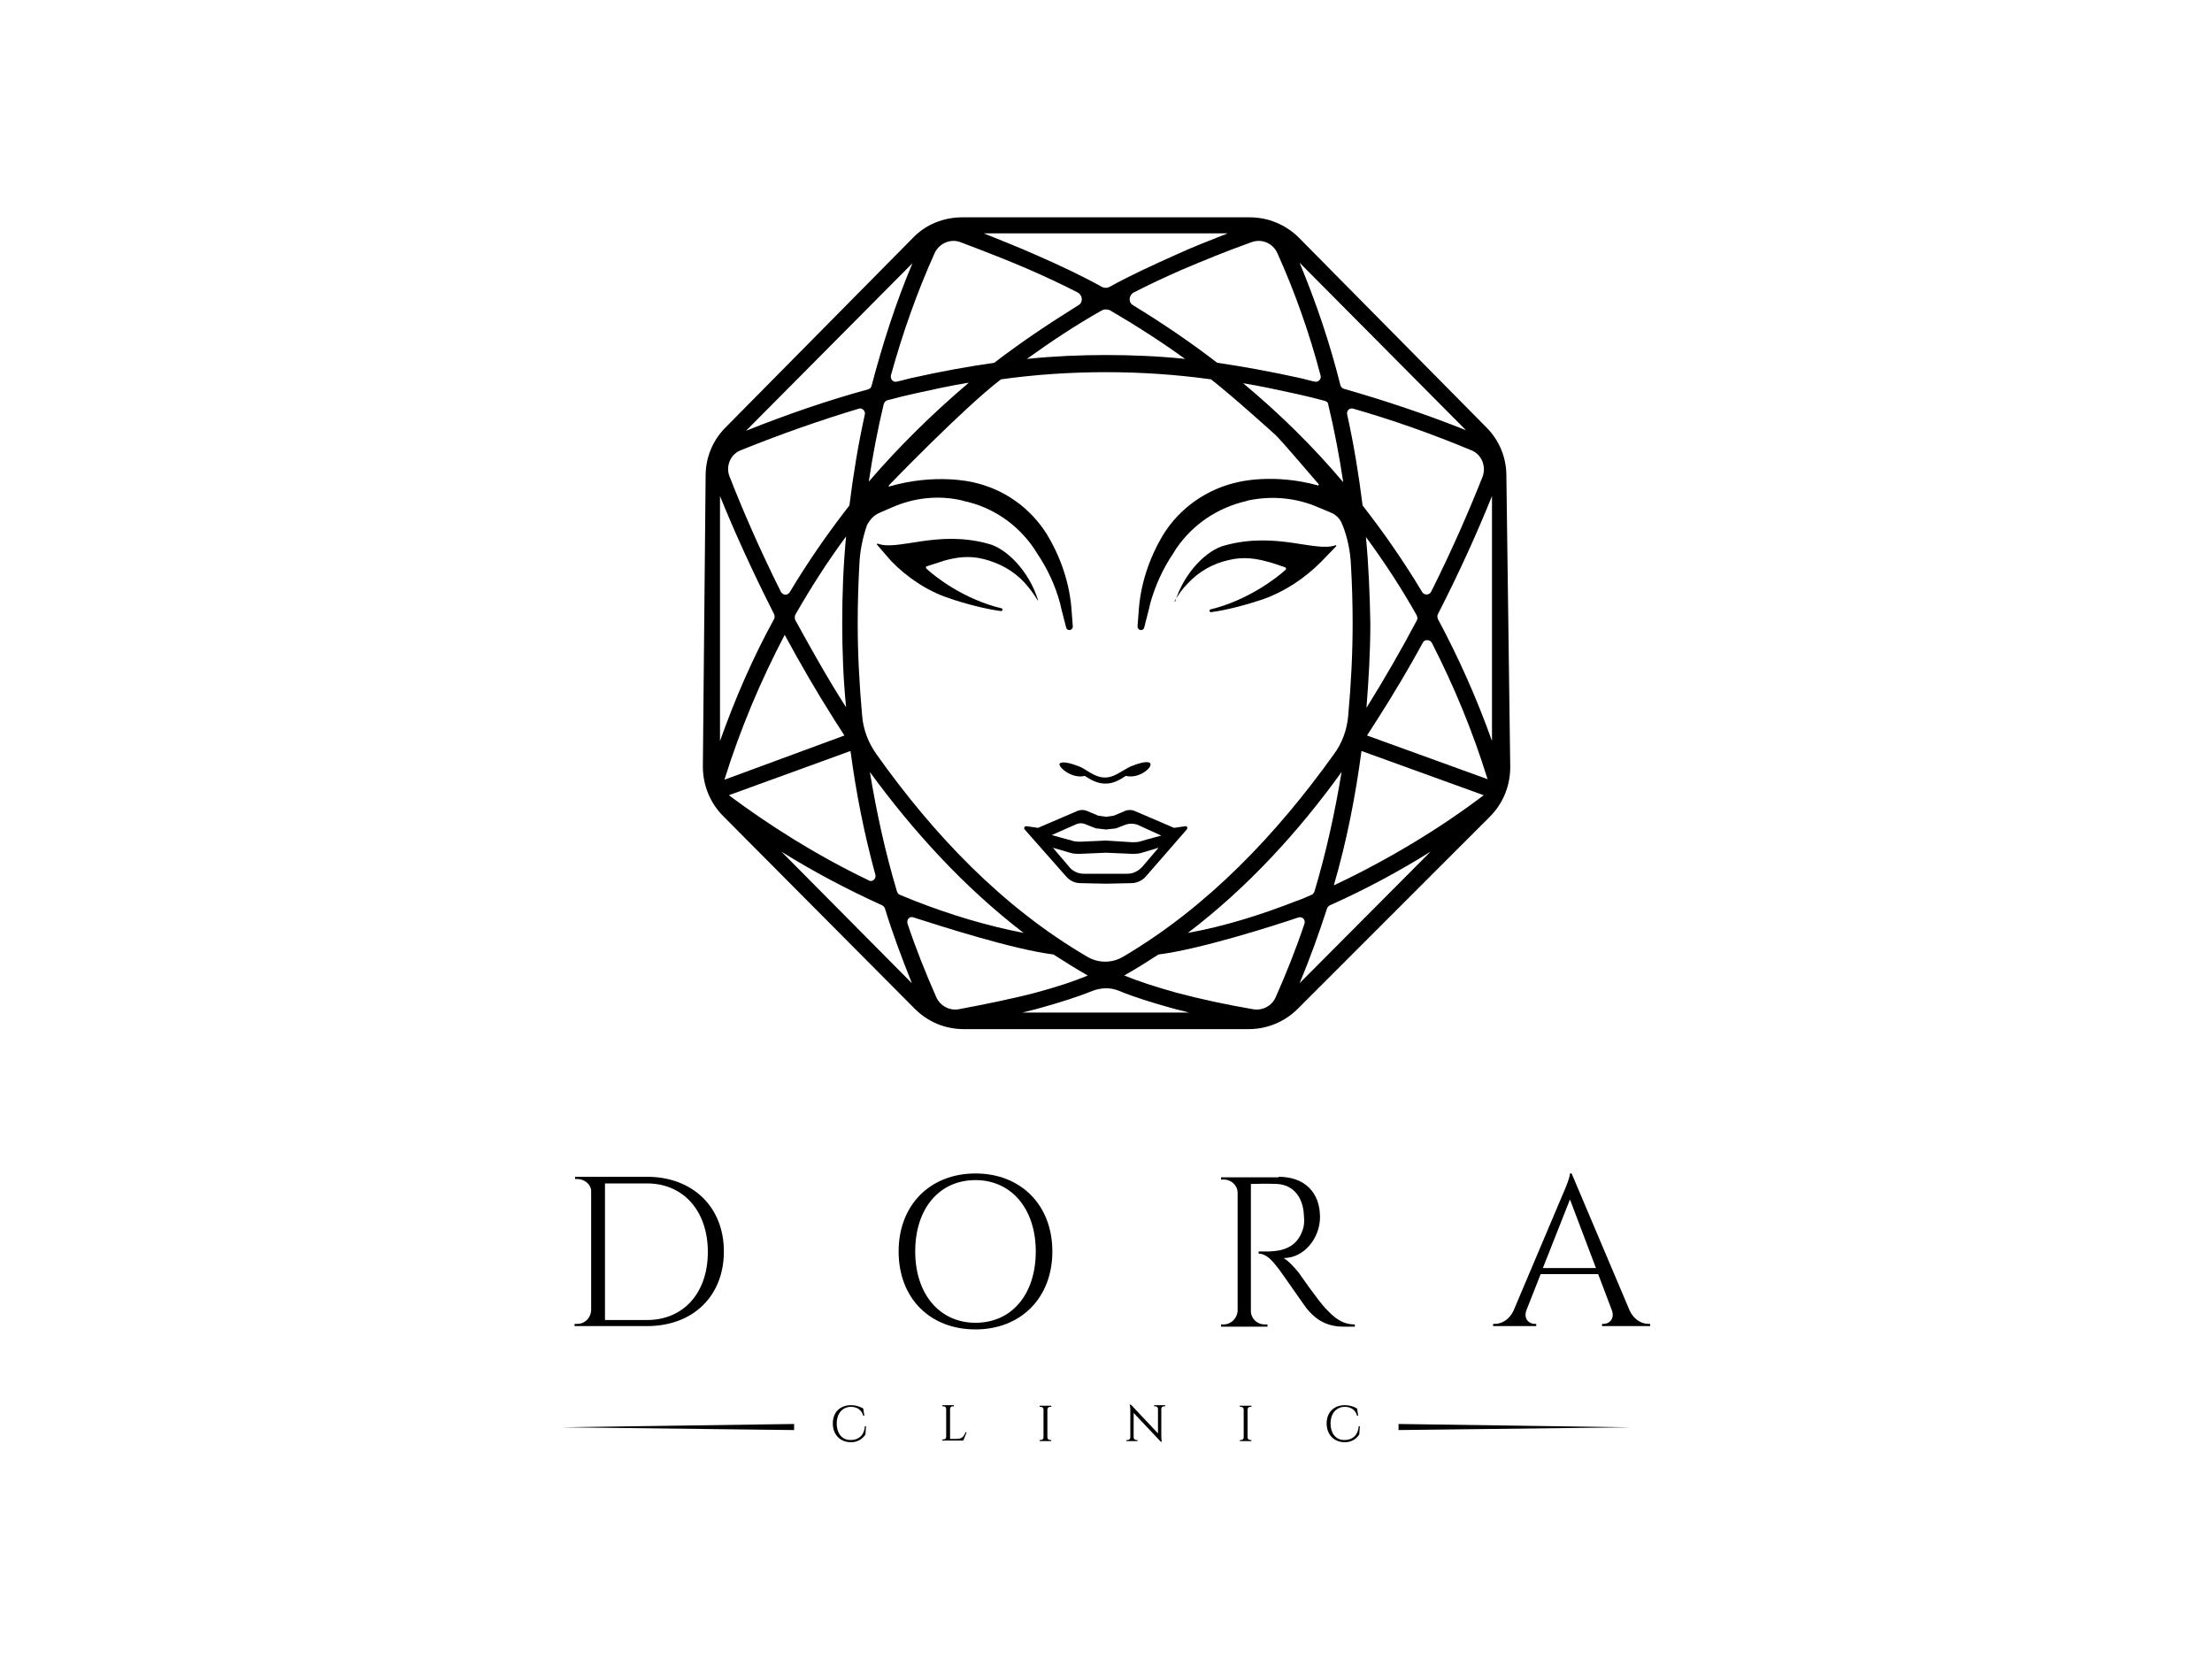 <svg xmlns="http://www.w3.org/2000/svg" xmlns:xlink="http://www.w3.org/1999/xlink" id="Black" x="0px" y="0px" viewBox="0 0 400 300" style="enable-background:new 0 0 400 300;" xml:space="preserve"><g>	<g>		<path d="M156.4,257.9h0.2l-0.1,1.5l0,0c-0.6,0.9-1.5,1.4-2.6,1.4c-2,0-3.3-1.4-3.3-3.4c0-2,1.3-3.3,3.3-3.3c0.8,0,1.5,0.2,2.2,0.6   l0,0l0.2,1.3h-0.2l0,0c-0.3-1.1-1.2-1.6-2.2-1.6c-1.7,0-2.6,1.4-2.6,3c0,1.6,0.8,3,2.5,3C155.4,260.4,156.3,259.4,156.4,257.9   L156.4,257.9z M294.9,258.1l-42-0.6v1.1L294.9,258.1z M101.6,258.1l42-0.6v1.1L101.6,258.1z M171.7,260.2h1.3   c0.9,0,1.3-0.4,1.6-1.2l0,0h0.2l-0.6,1.5h-3.8l0-0.2h0.2c0.3,0,0.5-0.2,0.5-0.5v-5c0-0.3-0.2-0.5-0.5-0.5h-0.2l0-0.2h2.1l0,0.2   h-0.2c-0.3,0-0.5,0.2-0.5,0.5V260.2z M190.1,260.4l0,0.2H188l0-0.2h0.2c0.3,0,0.5-0.2,0.5-0.5v-5c0-0.3-0.2-0.5-0.5-0.5H188l0-0.2   h2.1l0,0.2h-0.2c-0.3,0-0.5,0.2-0.5,0.5v5c0,0.3,0.2,0.5,0.5,0.5H190.1z M205,255.5v4.4c0,0.3,0.2,0.5,0.5,0.5h0.2l0,0.2h-2l0-0.2   h0.2c0.3,0,0.5-0.2,0.5-0.5v-4.7c0-0.4,0-0.8-0.1-1.1l0-0.1h0.2l4.9,5.2v-4.4c0-0.3-0.2-0.5-0.5-0.5h-0.2v-0.2h2l0,0.2h-0.2   c-0.3,0-0.5,0.2-0.5,0.5v4.7c0,0.4,0,0.8,0.1,1.2l0,0h-0.2L205,255.5z M226.3,260.4l0,0.2h-2.1l0-0.2h0.2c0.3,0,0.5-0.2,0.5-0.5   v-5c0-0.3-0.2-0.5-0.5-0.5h-0.2l0-0.2h2.1l0,0.2h-0.2c-0.3,0-0.5,0.2-0.5,0.5v5c0,0.3,0.2,0.5,0.5,0.5H226.3z M245.7,257.9h0.2   l-0.1,1.5l0,0c-0.6,0.9-1.5,1.4-2.6,1.4c-2,0-3.3-1.4-3.3-3.4c0-2,1.3-3.3,3.3-3.3c0.8,0,1.5,0.2,2.2,0.6l0,0l0.2,1.3h-0.2l0,0   c-0.3-1.1-1.2-1.6-2.2-1.6c-1.7,0-2.6,1.4-2.6,3c0,1.6,0.8,3,2.5,3C244.7,260.4,245.6,259.4,245.7,257.9L245.7,257.9z"></path>		<path d="M117,212.8c8.2,0,13.9,5.4,13.9,13.5c0,8.1-5.6,13.5-13.9,13.5h-13.1l0-0.4h0.5c1.4,0,2.4-1.1,2.5-2.4v-21.6   c0-1.2-1.2-2.2-2.5-2.2H104l0-0.4L117,212.8z M109.4,238.7h7.6c6.6,0,11-4.9,11-12.3c0-7.4-4.4-12.4-11-12.4h-7.6V238.7z"></path>		<path d="M190.3,226.3c0,8.4-5.7,14.1-13.9,14.1s-13.9-5.6-13.9-14.1c0-8.4,5.7-14.1,13.9-14.1S190.3,217.9,190.3,226.3    M187.3,226.3c0-7.7-4.4-12.9-10.9-12.9c-6.6,0-10.9,5.2-10.9,12.9c0,7.7,4.4,12.9,10.9,12.9C183,239.2,187.3,234,187.3,226.3"></path>		<path d="M231.2,212.8c4.7,0,7.5,2.8,7.5,7.3c0,3.7-2.8,7.4-6.6,7.4c0.8,0.4,2,1.7,2.8,2.7c0,0,3.3,4.8,4.8,6.4   c1.6,1.7,3,2.9,5.3,2.9v0.4h-2.1c-3.6,0-5.5-1.9-6.7-3.4c-0.4-0.5-4.8-6.9-5.1-7.2c-1-1.3-2.1-2.6-3.5-2.6v-0.4c0,0,0.9,0,2,0   c2-0.1,4.9-0.5,6-4c0.2-0.5,0.3-1.5,0.2-2.3c-0.1-3.5-1.9-5.7-4.8-5.9c-2-0.1-4.3,0-4.8,0v23c0,1.3,1.1,2.4,2.5,2.4h0.5l0,0.4   h-8.4l0-0.4h0.5c1.3,0,2.4-1.1,2.5-2.4v-21.4c0-1.3-1.1-2.4-2.5-2.4h-0.5l0-0.4H231.2z"></path>		<path d="M294.7,237c0.8,1.7,2.2,2.4,3.4,2.4h0.3v0.4h-8.7v-0.4h0.3c1,0,2-0.9,1.5-2.4l-2.5-6.6h-10.4L276,237   c-0.5,1.5,0.5,2.4,1.5,2.4h0.3v0.4h-7.8v-0.4h0.3c1.2,0,2.6-0.7,3.4-2.4l8.8-20.8c0,0,1.4-3.1,1.4-4h0.3L294.7,237z M288.6,229.3   l-4.7-12.4l-4.9,12.4H288.6z"></path>	</g>	<g>		<path d="M165.4,182.4c2.4,2.4,5.5,3.7,8.9,3.7h51.5c3.3,0,6.5-1.3,8.9-3.7l34.7-34.7c2.4-2.4,3.7-5.6,3.7-9L272.4,86   c0-3.3-1.3-6.4-3.6-8.7L234.9,43c-2.4-2.4-5.6-3.7-8.9-3.7h-52c-3.4,0-6.6,1.3-8.9,3.7l-33.9,34.3c-2.3,2.3-3.6,5.4-3.6,8.7   l-0.5,52.6c0,3.4,1.3,6.6,3.7,9L165.4,182.4z M153,127.9c-3.4-5.3-6.4-10.7-9.2-15.8c-0.1-0.3-0.1-0.6,0-0.9   c2.8-4.9,5.8-9.6,9.2-14.2c-0.5,5.2-0.7,10.4-0.7,15.6C152.3,117.8,152.5,122.9,153,127.9z M150.9,130.2c0.6,0.9,1.2,1.9,1.8,2.8   L131,141c2.9-9.3,6.6-18,10.9-26.2C144.6,119.8,147.6,125,150.9,130.2z M153.8,135.8c1,7.6,2.5,15.1,4.5,22.4   c0.2,0.7-0.6,1.4-1.2,1c-9.6-4.6-18.2-10.1-25.3-15.4L153.8,135.8z M158.9,92.8c1.1-0.5,2.3-1,2.3-1c4-1.8,8.5-2.3,12.8-1.3   l0.3,0.1c5.2,1.1,9.7,4.2,12.7,8.6l0.5,0.8c1.9,2.8,3.3,5.8,4.2,9.1l0.2,0.9l0.9,3.5c0.2,0.7,1.2,0.5,1.2-0.2l-0.2-2.6   c-0.3-5-1.9-9.8-4.5-14.1c-3-4.8-7.8-8.2-13.4-9.4c0,0-6.7-1.7-15.2,0.8c0-0.2,0.1-0.3,0.2-0.4c0,0,0,0,0,0c0,0,0,0,0,0   c0,0,13.3-13.8,20.1-19c6.4-0.9,12.8-1.3,19-1.3c6.2,0,12.5,0.4,19,1.3c4.1,3.2,11.7,10.1,11.7,10.1c1.2,1.2,4.7,5.3,7.8,8.9   c-0.1,0.1-0.1,0.1-0.1,0.2c-8.2-2.3-14.6-0.6-14.6-0.6c-5.5,1.2-10.4,4.6-13.4,9.4c-2.6,4.3-4.2,9.1-4.5,14.1l-0.2,2.6   c0,0.7,1,0.9,1.2,0.2l0.9-3.5l0.2-0.9c0.9-3.2,2.3-6.3,4.2-9.1l0.5-0.8c3-4.4,7.5-7.4,12.7-8.6l0.3-0.1c4.3-0.9,8.8-0.5,12.8,1.3   c0,0,1.3,0.5,2.4,1c0.8,0.4,1.5,1.1,1.8,2c0,0.1,0,0.1,0.1,0.2c0,0,0,0,0,0c0.9,2.3,1.4,4.8,1.5,7.3c0.2,3.5,0.3,6.9,0.3,10.4   c0,5.6-0.3,11.2-0.8,16.7c-0.2,2.5-1.1,5-2.6,7c-10.3,14.4-22.8,27.6-38.1,36.6c-2,1.2-4.5,1.2-6.5,0c-15.4-9-27.8-22.1-38.1-36.6   c-1.5-2.1-2.4-4.5-2.6-7c-0.5-5.6-0.8-11.1-0.8-16.7c0-3.5,0.1-7,0.3-10.6c0.1-2.5,0.6-4.9,1.4-7.2C157.3,94,158,93.2,158.9,92.8z    M157.1,87.1c0.7-4.7,1.6-9.4,2.7-14c0.1-0.3,0.3-0.6,0.6-0.7c1.8-0.5,3.5-0.9,5.3-1.3c3.2-0.7,6.3-1.4,9.5-1.9   C168.6,74.8,162.6,80.7,157.1,87.1z M185.7,64.9c4.3-3.1,8.8-6.1,13.6-8.8c0.4-0.2,0.9-0.2,1.4,0c4.8,2.8,9.3,5.7,13.6,8.8   c-4.8-0.5-9.6-0.7-14.3-0.7C195.3,64.2,190.6,64.4,185.7,64.9z M224.8,69.3c3.1,0.5,6.3,1.2,9.5,1.9c1.8,0.4,3.5,0.8,5.3,1.3   c0.3,0.1,0.6,0.3,0.6,0.7c1.1,4.6,2,9.3,2.7,14C237.4,80.7,231.4,74.8,224.8,69.3z M242.6,139.6c-1.2,7.3-2.8,14.6-4.9,21.6   c-0.1,0.3-0.3,0.5-0.5,0.6c-0.9,0.4-1.8,0.8-2.7,1.1c-6.4,2.5-13,4.6-19.7,5.8C225.6,160.5,234.9,150.3,242.6,139.6z M185.1,168.7   c-6.7-1.3-13.3-3.3-19.7-5.8c-0.9-0.4-1.8-0.7-2.7-1.1c-0.2-0.1-0.4-0.3-0.5-0.6c-2.1-7-3.7-14.3-4.9-21.6   C165.1,150.3,174.4,160.5,185.1,168.7z M141.3,154c5.6,3.5,11.8,6.8,18.2,9.7c0.2,0.1,0.4,0.3,0.5,0.5c1.4,4.6,3.1,9.1,4.9,13.6   L141.3,154z M173.4,182.5c-1.7,0.3-3.4-0.6-4.1-2.2c-1.9-4.3-3.7-8.8-5.2-13.3c-0.2-0.7,0.4-1.4,1.1-1.1c4.7,1.5,18,5.8,25.3,6.7   c2,1.3,4.1,2.6,6.2,3.8c-2.6,1.1-5.7,2.1-9.4,3.1C182.7,180.7,178.1,181.6,173.4,182.5z M184.9,183.1c1.1-0.3,2.1-0.5,3.1-0.8   c3.6-1,6.8-2,9.5-3.1c1.6-0.6,3.3-0.7,4.9,0c2.7,1.1,5.9,2.1,9.5,3.1c1,0.3,2.1,0.5,3.1,0.8H184.9z M230.7,180.3   c-0.7,1.6-2.4,2.5-4.1,2.2c-4.7-0.8-9.4-1.8-13.9-3c-3.6-1-6.7-2-9.4-3.1c2.1-1.2,4.2-2.5,6.2-3.8c7.3-0.9,20.6-5.1,25.3-6.7   c0.7-0.2,1.3,0.4,1.1,1.1C234.4,171.5,232.6,176,230.7,180.3z M235,177.8c1.9-4.5,3.5-9,5-13.6c0.1-0.2,0.3-0.4,0.5-0.5   c6.5-2.9,12.6-6.2,18.2-9.7L235,177.8z M241.2,160.1c2.3-7.9,3.9-16,5-24.3l22.1,8C260.8,149.5,251.4,155.3,241.2,160.1z    M247,97.1c3.3,4.5,6.4,9.2,9.2,14.2c0.1,0.3,0.2,0.6,0,0.9c-2.7,5.1-5.8,10.5-9.1,15.8c0.4-5.1,0.7-10.2,0.7-15.3   C247.7,107.5,247.5,102.3,247,97.1z M247.2,133c0.6-0.9,1.2-1.9,1.8-2.8c3-4.7,5.8-9.4,8.3-14c0.3-0.6,1.2-0.6,1.6,0   c4,7.8,7.4,16,10.1,24.7L247.2,133z M269.8,89.7v44.3c-2.7-7.6-6-15-9.8-22.1c-0.1-0.3-0.1-0.6,0-0.8   C264,103.3,267.3,95.9,269.8,89.7z M268.1,86.2c-2.3,5.8-5.4,13-9.3,20.8c-0.3,0.6-1.2,0.7-1.6,0.1c-3.3-5.5-6.9-10.7-10.8-15.7   c-0.7-5.6-1.6-11.1-2.8-16.5c-0.1-0.7,0.5-1.2,1.1-1c7,2,14.1,4.5,21.3,7.5C267.9,82.1,268.8,84.3,268.1,86.2z M265.1,77.8   c-7.5-3-14.8-5.4-22.1-7.5c-0.3-0.1-0.5-0.3-0.6-0.6c-1.9-7.6-4.4-15-7.4-22.2L265.1,77.8z M226.3,43.8c1.9-0.7,3.9,0.2,4.7,2   c3.2,7.1,5.8,14.5,7.8,22.1c0.2,0.6-0.4,1.3-1.1,1.1c-1-0.2-1.9-0.5-2.9-0.7c-5-1.1-9.9-2-14.7-2.7c-4.8-3.7-9.8-7.1-15.2-10.4   c-0.9-0.5-0.8-1.8,0.1-2.3c2.7-1.4,5.7-2.8,8.9-4.2C217.7,47.1,221.8,45.4,226.3,43.8z M222,42.2c-3.3,1.3-6.4,2.5-9.2,3.8   c-4.5,2-8.6,3.9-12.2,5.9c-0.4,0.2-0.9,0.2-1.3,0c-3.6-2-7.6-3.9-12.2-5.9c-2.9-1.3-6-2.5-9.2-3.8H222z M169,45.8   c0.8-1.8,2.9-2.7,4.7-2c4.5,1.7,8.6,3.3,12.3,4.9c3.2,1.4,6.2,2.8,8.9,4.2c0.9,0.5,1,1.8,0.1,2.3c-5.3,3.3-10.4,6.7-15.2,10.4   c-4.9,0.7-9.8,1.6-14.7,2.7c-1,0.2-1.9,0.5-2.9,0.7c-0.7,0.2-1.2-0.4-1.1-1.1C163.2,60.3,165.8,52.9,169,45.8z M165,47.6   c-3,7.1-5.4,14.6-7.4,22.2c-0.1,0.3-0.3,0.5-0.6,0.6c-7.3,2-14.6,4.5-22.1,7.5L165,47.6z M134,81.4c7.2-2.9,14.3-5.4,21.3-7.5   c0.6-0.2,1.2,0.4,1.1,1c-1.2,5.4-2.1,10.9-2.8,16.5c-3.9,5-7.5,10.2-10.8,15.7c-0.4,0.6-1.2,0.6-1.6-0.1c-3.9-7.8-7-15-9.3-20.9   C131.2,84.3,132.1,82.1,134,81.4z M130.2,89.7c2.5,6.2,5.8,13.5,9.8,21.4c0.1,0.3,0.1,0.6,0,0.8c-3.9,7.1-7.1,14.5-9.8,22.1V89.7z   "></path>		<path d="M196.2,140.3L196.2,140.3l0.1,0.1c1.1,0.7,2.2,1.3,3.6,1.3c1.5,0,2.6-0.7,3.7-1.4c3,0.8,6.5-3.1,3-2.4   c-0.4,0.1-0.9,0.2-1.6,0.5c-0.7,0.2-1.3,0.6-2,1c-1,0.6-2,1.2-3.2,1.2c-1.2,0-2.2-0.6-3.2-1.2c-0.6-0.4-1.3-0.8-2-1   c-1.9-0.7-2.8-0.6-3-0.3C191.4,138.8,193.9,140.9,196.2,140.3z"></path>		<path d="M185.3,150l7.5,8.5c0.7,0.8,1.6,1.2,2.6,1.2l4.6,0.1l4.6-0.1c1,0,2-0.5,2.6-1.2l7.4-8.5c0.2-0.2,0.1-0.6-0.2-0.6l-2.1,0.3   l-7-3c-0.6-0.3-1.4-0.3-2,0l-1.9,0.8l-1.4,0.2l-1.4-0.2l-1.9-0.8c-0.6-0.3-1.4-0.3-2,0l-7,3l-2.1-0.3   C185.2,149.4,185.1,149.8,185.3,150z M209.5,153.3l-2.9,3.4c-0.7,0.8-1.7,1.3-2.7,1.3H196c-1.1,0-2.1-0.5-2.7-1.3l-2.9-3.4   l3.1,0.9c0.6,0.2,1.2,0.2,1.8,0.2l4.7-0.2l4.7,0.2c0.6,0,1.2,0,1.8-0.2L209.5,153.3L209.5,153.3z M194.5,149.1   c0.6-0.3,1.3-0.3,1.9,0l1.8,0.7l0.1,0l1.7,0.2l1.8-0.2l1.8-0.7c0.6-0.2,1.3-0.2,2,0l4.4,2l-2.6,0.7l-1,0.3   c-0.6,0.2-1.1,0.2-1.7,0.2L200,152l-4.5,0.2c-0.6,0-1.2,0-1.7-0.2l-2.2-0.6l-1.4-0.4L194.5,149.1z"></path>		<path d="M161.1,101.4c2.9,3,6.6,5.5,10.6,6.8c2.6,0.9,6.3,1.9,9.3,2.3c0.3,0,0.4-0.4,0.1-0.5c-6.7-1.6-11.9-5.6-13.6-7.2   c-0.1-0.1-0.1-0.4,0.1-0.4c0.9-0.3,2.2-0.7,3.1-1c2.1-0.6,4.5-1,7.2-0.3c2.7,0.7,5.3,2,7.4,4.3c0.8,0.9,1.6,1.9,2.3,3.1   c0,0.1,0.1,0,0.1,0c-1.6-5.2-5.7-9.4-9.1-10.2c-9.2-2.5-16.3,1.4-19.9,0c-0.1,0-0.2,0.1-0.1,0.2L161.1,101.4z"></path>		<path d="M212.4,108.7c0.7-1.2,1.4-2.2,2.3-3.1c2.1-2.3,4.7-3.7,7.4-4.3c2.7-0.7,5.1-0.3,7.2,0.3c0.9,0.2,2.2,0.7,3.1,1   c0.2,0.1,0.2,0.3,0.1,0.4c-1.7,1.6-7,5.6-13.6,7.2c-0.3,0.1-0.2,0.5,0.1,0.5c3-0.4,6.6-1.4,9.3-2.3c4-1.4,7.6-3.8,10.6-6.8   l2.7-2.8c0.1-0.1,0-0.3-0.1-0.2c-3.6,1.3-10.7-2.5-19.9,0c-3.4,0.8-7.5,5-9.1,10.2C212.3,108.7,212.4,108.7,212.4,108.7z"></path>	</g></g></svg>